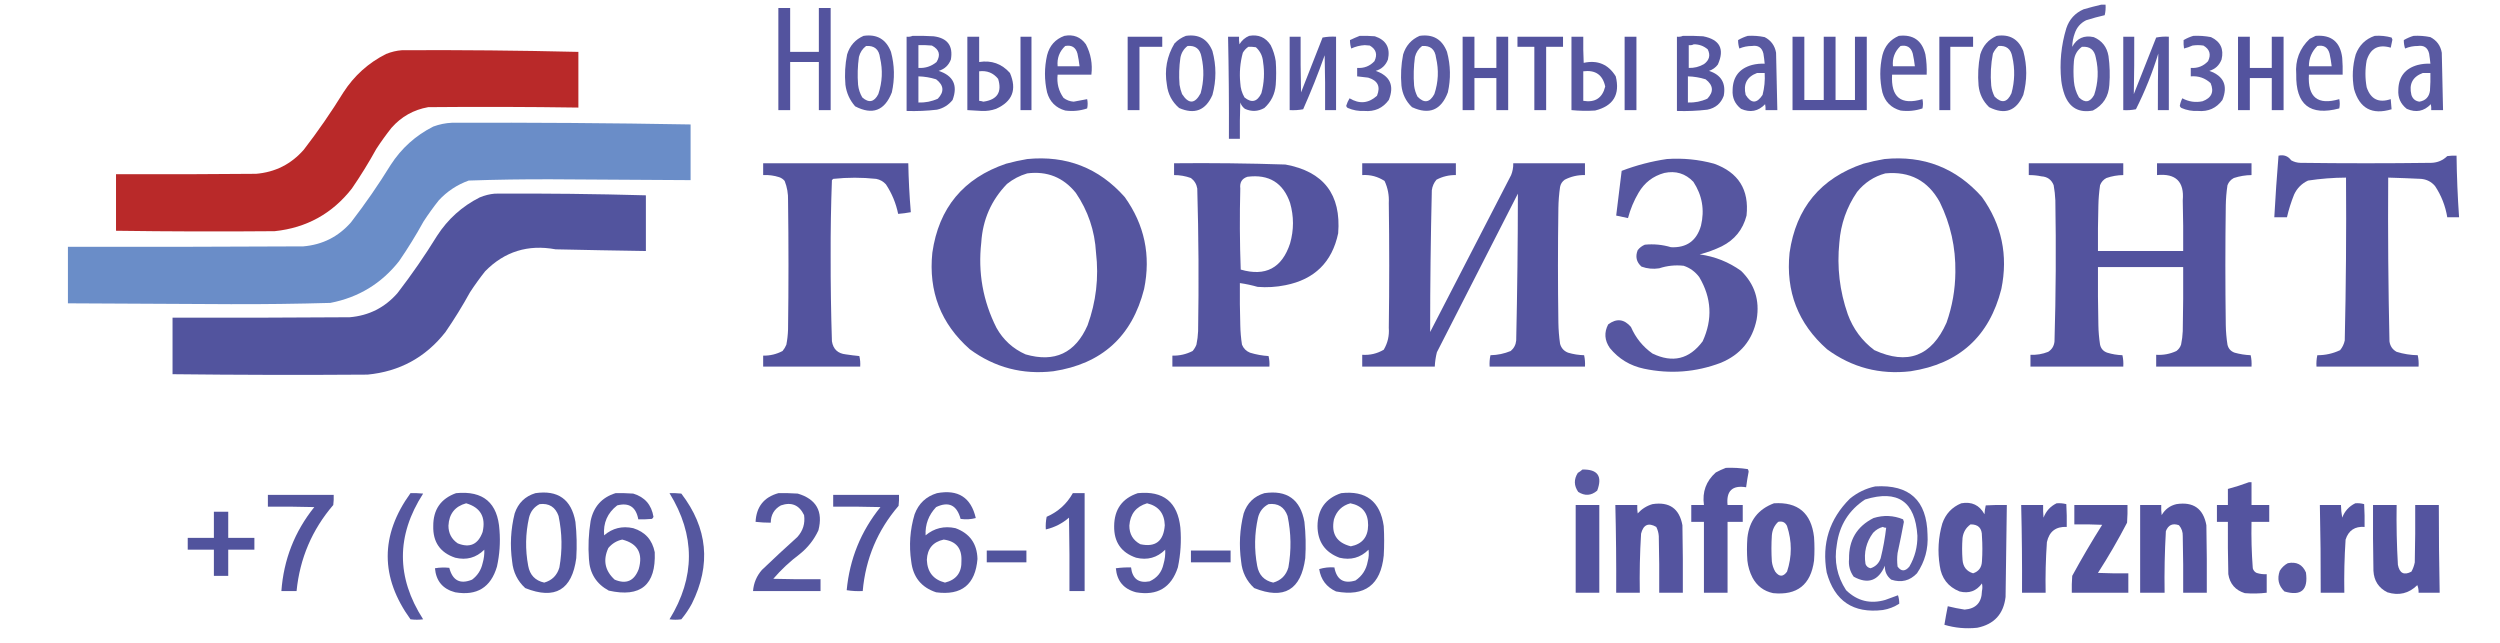 <?xml version="1.0" encoding="UTF-8"?>
<!DOCTYPE svg PUBLIC "-//W3C//DTD SVG 1.1//EN" "http://www.w3.org/Graphics/SVG/1.1/DTD/svg11.dtd">
<svg xmlns="http://www.w3.org/2000/svg" version="1.1" width="2963px" height="762px" style="shape-rendering:geometricPrecision; text-rendering:geometricPrecision; image-rendering:optimizeQuality; fill-rule:evenodd; clip-rule:evenodd" xmlns:xlink="http://www.w3.org/1999/xlink">
<g><path style="opacity:0.949" fill="#53539e" d="M 2490.5,5.5 C 2492.17,5.5 2493.83,5.5 2495.5,5.5C 2495.8,9.767 2495.46,13.934 2494.5,18C 2487.08,19.689 2479.75,21.689 2472.5,24C 2465.88,27.29 2461.38,32.457 2459,39.5C 2457.09,44.716 2456.09,50.049 2456,55.5C 2461.54,45.316 2470.04,41.482 2481.5,44C 2491.35,48.204 2497.18,55.704 2499,66.5C 2500.55,77.783 2500.88,89.117 2500,100.5C 2499.14,114.419 2492.64,124.586 2480.5,131C 2464.12,134.064 2452.95,127.897 2447,112.5C 2445.03,106.987 2443.7,101.321 2443,95.5C 2440.86,74.392 2442.86,53.725 2449,33.5C 2452.53,22.923 2459.36,15.423 2469.5,11C 2476.57,8.959 2483.57,7.126 2490.5,5.5 Z M 2467.5,55.5 C 2476.86,54.68 2482.36,59.013 2484,68.5C 2487.48,83.353 2486.81,98.019 2482,112.5C 2477.13,121.36 2471.13,122.36 2464,115.5C 2460.61,109.611 2458.61,103.278 2458,96.5C 2457.33,88.5 2457.33,80.5 2458,72.5C 2458.61,65.264 2461.78,59.598 2467.5,55.5 Z"/></g>
<g><path style="opacity:1" fill="#53539e" d="M 922.5,9.5 C 927.167,9.5 931.833,9.5 936.5,9.5C 936.5,26.833 936.5,44.167 936.5,61.5C 947.833,61.5 959.167,61.5 970.5,61.5C 970.5,44.167 970.5,26.833 970.5,9.5C 975.167,9.5 979.833,9.5 984.5,9.5C 984.5,49.833 984.5,90.167 984.5,130.5C 979.833,130.5 975.167,130.5 970.5,130.5C 970.5,111.5 970.5,92.5 970.5,73.5C 959.167,73.5 947.833,73.5 936.5,73.5C 936.5,92.5 936.5,111.5 936.5,130.5C 931.833,130.5 927.167,130.5 922.5,130.5C 922.5,90.167 922.5,49.833 922.5,9.5 Z"/></g>
<g><path style="opacity:0.954" fill="#53539e" d="M 1023.5,42.5 C 1039.4,40.2 1050.24,46.533 1056,61.5C 1060.26,77.406 1060.59,93.406 1057,109.5C 1048.53,131.208 1034.03,136.708 1013.5,126C 1007.1,118.7 1003.27,110.2 1002,100.5C 1000.93,88.385 1001.59,76.385 1004,64.5C 1007.23,54.115 1013.73,46.782 1023.5,42.5 Z M 1026.5,54.5 C 1036.33,53.819 1041.83,58.486 1043,68.5C 1046.4,83.015 1045.74,97.348 1041,111.5C 1036.13,121.03 1029.8,122.363 1022,115.5C 1019.26,110.867 1017.59,105.867 1017,100.5C 1016.12,89.45 1016.45,78.45 1018,67.5C 1019.35,62.104 1022.19,57.771 1026.5,54.5 Z"/></g>
<g><path style="opacity:0.969" fill="#53539e" d="M 1081.5,42.5 C 1089.84,42.334 1098.17,42.5 1106.5,43C 1122.96,45.11 1129.79,54.276 1127,70.5C 1124.38,77.391 1119.54,81.891 1112.5,84C 1129.94,89.717 1135.44,101.217 1129,118.5C 1124.19,124.488 1118.03,128.321 1110.5,130C 1098.55,131.391 1086.55,131.891 1074.5,131.5C 1074.5,102.167 1074.5,72.833 1074.5,43.5C 1077.06,43.802 1079.39,43.468 1081.5,42.5 Z M 1088.5,53.5 C 1093.84,53.334 1099.18,53.501 1104.5,54C 1113.28,58.629 1115.11,65.129 1110,73.5C 1103.81,78.644 1096.65,80.978 1088.5,80.5C 1088.5,71.5 1088.5,62.5 1088.5,53.5 Z M 1088.5,90.5 C 1095.69,90.686 1102.69,91.853 1109.5,94C 1118.69,101.055 1119.36,108.722 1111.5,117C 1104.22,120.304 1096.55,121.804 1088.5,121.5C 1088.5,111.167 1088.5,100.833 1088.5,90.5 Z"/></g>
<g><path style="opacity:0.961" fill="#53539e" d="M 1261.5,42.5 C 1272.26,40.468 1280.76,43.801 1287,52.5C 1292.87,63.791 1295.04,75.791 1293.5,88.5C 1280.17,88.5 1266.83,88.5 1253.5,88.5C 1252.32,98.618 1254.65,107.785 1260.5,116C 1264.03,118.677 1268.03,120.177 1272.5,120.5C 1277.85,119.49 1283.19,118.49 1288.5,117.5C 1289.29,121.213 1289.29,124.88 1288.5,128.5C 1280.06,131.359 1271.39,132.192 1262.5,131C 1251.36,127.86 1244.19,120.693 1241,109.5C 1237.67,94.833 1237.67,80.167 1241,65.5C 1243.88,54.128 1250.71,46.462 1261.5,42.5 Z M 1262.5,54.5 C 1270.12,53.06 1274.96,56.06 1277,63.5C 1278.08,68.468 1278.91,73.468 1279.5,78.5C 1270.83,78.5 1262.17,78.5 1253.5,78.5C 1252.61,68.97 1255.61,60.97 1262.5,54.5 Z"/></g>
<g><path style="opacity:0.955" fill="#53539e" d="M 1405.5,42.5 C 1420.76,40.267 1431.26,46.267 1437,60.5C 1441.67,77.833 1441.67,95.167 1437,112.5C 1428.99,130.835 1415.83,136.002 1397.5,128C 1389.12,120.744 1384.29,111.577 1383,100.5C 1379.96,82.953 1382.96,66.62 1392,51.5C 1395.88,47.429 1400.38,44.429 1405.5,42.5 Z M 1407.5,54.5 C 1416.86,53.68 1422.36,58.013 1424,67.5C 1427.24,81.908 1426.91,96.241 1423,110.5C 1416.2,123.326 1408.87,123.659 1401,111.5C 1399.59,107.943 1398.59,104.276 1398,100.5C 1397.13,89.783 1397.46,79.116 1399,68.5C 1400.09,62.63 1402.92,57.964 1407.5,54.5 Z"/></g>
<g><path style="opacity:0.97" fill="#53539e" d="M 1480.5,42.5 C 1491.49,40.581 1499.99,44.247 1506,53.5C 1509.01,59.517 1511.01,65.851 1512,72.5C 1512.67,81.833 1512.67,91.167 1512,100.5C 1511.09,111.476 1506.59,120.643 1498.5,128C 1490.99,132.219 1483.33,132.552 1475.5,129C 1472.89,127.062 1471.06,124.562 1470,121.5C 1469.5,135.829 1469.33,150.163 1469.5,164.5C 1465.17,164.5 1460.83,164.5 1456.5,164.5C 1456.69,124.16 1456.35,83.827 1455.5,43.5C 1459.83,43.5 1464.17,43.5 1468.5,43.5C 1468.34,46.518 1468.5,49.518 1469,52.5C 1471.79,47.866 1475.63,44.533 1480.5,42.5 Z M 1479.5,55.5 C 1482.52,55.335 1485.52,55.502 1488.5,56C 1493.62,60.664 1496.45,66.497 1497,73.5C 1498.93,85.965 1498.26,98.299 1495,110.5C 1490.09,120.712 1483.42,122.378 1475,115.5C 1471.94,110.255 1470.27,104.588 1470,98.5C 1468.77,86.293 1469.77,74.293 1473,62.5C 1474.69,59.642 1476.86,57.309 1479.5,55.5 Z"/></g>
<g><path style="opacity:0.946" fill="#53539e" d="M 1611.5,42.5 C 1617.51,42.334 1623.51,42.501 1629.5,43C 1642.81,47.44 1647.97,56.607 1645,70.5C 1642.38,77.391 1637.54,81.891 1630.5,84C 1647.63,90.036 1652.8,101.536 1646,118.5C 1638.87,128.221 1629.2,132.554 1617,131.5C 1610.23,131.849 1603.73,130.682 1597.5,128C 1596.48,127.481 1595.82,126.647 1595.5,125.5C 1596.45,122.305 1597.78,119.305 1599.5,116.5C 1611.17,123.539 1622,122.539 1632,113.5C 1636.46,102.589 1632.96,95.423 1621.5,92C 1617.17,91.417 1612.83,90.917 1608.5,90.5C 1608.5,87.167 1608.5,83.833 1608.5,80.5C 1616.67,81.059 1623.5,78.392 1629,72.5C 1632.82,64.568 1630.99,58.401 1623.5,54C 1621.5,53.833 1619.5,53.667 1617.5,53.5C 1611.89,53.817 1606.55,55.151 1601.5,57.5C 1600.45,54.211 1599.95,50.878 1600,47.5C 1603.86,45.648 1607.69,43.981 1611.5,42.5 Z"/></g>
<g><path style="opacity:0.953" fill="#53539e" d="M 1682.5,42.5 C 1698.4,40.2 1709.24,46.533 1715,61.5C 1719.26,77.406 1719.59,93.406 1716,109.5C 1708.02,130.6 1693.85,136.433 1673.5,127C 1666.27,120.049 1662.11,111.549 1661,101.5C 1659.92,89.053 1660.58,76.72 1663,64.5C 1666.23,54.115 1672.73,46.782 1682.5,42.5 Z M 1685.5,54.5 C 1695.33,53.819 1700.83,58.486 1702,68.5C 1705.4,83.015 1704.74,97.348 1700,111.5C 1694.54,121.67 1687.87,122.67 1680,114.5C 1677.9,110.417 1676.56,106.083 1676,101.5C 1675.12,90.117 1675.45,78.783 1677,67.5C 1678.35,62.104 1681.19,57.771 1685.5,54.5 Z"/></g>
<g><path style="opacity:0.97" fill="#53539e" d="M 1994.5,42.5 C 2002.51,42.334 2010.51,42.5 2018.5,43C 2038.41,46.893 2044.24,58.06 2036,76.5C 2033.29,80.104 2029.79,82.604 2025.5,84C 2039.93,88.697 2045.77,98.531 2043,113.5C 2039.66,122.604 2033.16,128.104 2023.5,130C 2011.55,131.391 1999.55,131.891 1987.5,131.5C 1987.5,102.167 1987.5,72.833 1987.5,43.5C 1990.06,43.802 1992.39,43.468 1994.5,42.5 Z M 2007.5,52.5 C 2013.76,52.466 2019.26,54.466 2024,58.5C 2027.47,65.449 2025.97,71.282 2019.5,76C 2013.94,79.212 2007.94,80.712 2001.5,80.5C 2001.5,71.5 2001.5,62.5 2001.5,53.5C 2003.74,53.795 2005.74,53.461 2007.5,52.5 Z M 2000.5,90.5 C 2007.69,90.686 2014.69,91.853 2021.5,94C 2030.69,101.055 2031.36,108.722 2023.5,117C 2016.22,120.304 2008.55,121.804 2000.5,121.5C 2000.5,111.167 2000.5,100.833 2000.5,90.5 Z"/></g>
<g><path style="opacity:0.961" fill="#53539e" d="M 2071.5,42.5 C 2078.26,42.123 2084.92,42.623 2091.5,44C 2099.04,47.912 2103.54,54.079 2105,62.5C 2105.39,85.172 2105.89,107.838 2106.5,130.5C 2101.83,130.5 2097.17,130.5 2092.5,130.5C 2092.66,128.143 2092.5,125.81 2092,123.5C 2083.91,131.955 2074.41,133.788 2063.5,129C 2056.21,123.298 2052.87,115.798 2053.5,106.5C 2053.84,90.989 2061.51,81.156 2076.5,77C 2081.42,75.75 2086.42,75.25 2091.5,75.5C 2091.14,71.491 2090.64,67.491 2090,63.5C 2088.29,56.389 2083.79,53.389 2076.5,54.5C 2071.27,54.47 2066.27,55.47 2061.5,57.5C 2060.45,54.211 2059.95,50.878 2060,47.5C 2063.72,45.324 2067.56,43.657 2071.5,42.5 Z M 2082.5,86.5 C 2085.5,86.5 2088.5,86.5 2091.5,86.5C 2092.03,95.32 2091.2,103.987 2089,112.5C 2082.17,122.949 2075.51,122.949 2069,112.5C 2065.91,99.678 2070.41,91.011 2082.5,86.5 Z"/></g>
<g><path style="opacity:0.959" fill="#53539e" d="M 2250.5,42.5 C 2267.42,40.586 2277.92,47.919 2282,64.5C 2283.32,72.439 2283.82,80.439 2283.5,88.5C 2269.83,88.5 2256.17,88.5 2242.5,88.5C 2240.97,115.323 2252.97,124.99 2278.5,117.5C 2279.29,121.213 2279.29,124.88 2278.5,128.5C 2270.06,131.359 2261.39,132.192 2252.5,131C 2241.36,127.86 2234.19,120.693 2231,109.5C 2227.67,94.833 2227.67,80.167 2231,65.5C 2233.79,54.55 2240.29,46.883 2250.5,42.5 Z M 2252.5,54.5 C 2260.12,53.06 2264.96,56.06 2267,63.5C 2268.08,68.468 2268.91,73.468 2269.5,78.5C 2260.83,78.5 2252.17,78.5 2243.5,78.5C 2242.61,68.97 2245.61,60.97 2252.5,54.5 Z"/></g>
<g><path style="opacity:0.955" fill="#53539e" d="M 2366.5,42.5 C 2381.76,40.267 2392.26,46.267 2398,60.5C 2402.67,77.833 2402.67,95.167 2398,112.5C 2389.64,131.592 2376.14,136.426 2357.5,127C 2350.27,120.049 2346.11,111.549 2345,101.5C 2343.92,89.053 2344.58,76.72 2347,64.5C 2350.23,54.115 2356.73,46.782 2366.5,42.5 Z M 2368.5,54.5 C 2377.86,53.68 2383.36,58.013 2385,67.5C 2388.24,81.908 2387.91,96.241 2384,110.5C 2379.07,121.491 2372.4,122.824 2364,114.5C 2361.9,110.417 2360.56,106.083 2360,101.5C 2358.88,88.714 2359.54,76.047 2362,63.5C 2363.61,60.062 2365.78,57.062 2368.5,54.5 Z"/></g>
<g><path style="opacity:0.946" fill="#53539e" d="M 2599.5,42.5 C 2606.57,42.161 2613.57,42.661 2620.5,44C 2631.75,49.343 2635.92,58.176 2633,70.5C 2630.38,77.391 2625.54,81.891 2618.5,84C 2635.63,90.036 2640.8,101.536 2634,118.5C 2626.87,128.221 2617.2,132.554 2605,131.5C 2598.23,131.849 2591.73,130.682 2585.5,128C 2584.48,127.481 2583.82,126.647 2583.5,125.5C 2584.04,122.328 2585.04,119.328 2586.5,116.5C 2594.15,120.609 2602.15,121.776 2610.5,120C 2621.2,116.01 2624.37,108.844 2620,98.5C 2613.41,92.432 2605.58,89.765 2596.5,90.5C 2596.5,87.167 2596.5,83.833 2596.5,80.5C 2604.67,81.059 2611.5,78.392 2617,72.5C 2620.82,64.568 2618.99,58.401 2611.5,54C 2607.17,53.333 2602.83,53.333 2598.5,54C 2595.24,55.467 2591.91,56.633 2588.5,57.5C 2587.99,54.159 2587.83,50.825 2588,47.5C 2591.72,45.324 2595.56,43.657 2599.5,42.5 Z"/></g>
<g><path style="opacity:0.96" fill="#53539e" d="M 2744.5,42.5 C 2763.21,41.031 2773.71,49.697 2776,68.5C 2776.5,75.158 2776.67,81.825 2776.5,88.5C 2763.17,88.5 2749.83,88.5 2736.5,88.5C 2734.97,115.323 2746.97,124.99 2772.5,117.5C 2773.29,121.213 2773.29,124.88 2772.5,128.5C 2737.8,137.651 2720.8,124.151 2721.5,88C 2720.16,71.34 2725.49,57.34 2737.5,46C 2739.93,44.787 2742.26,43.621 2744.5,42.5 Z M 2746.5,54.5 C 2754.12,53.06 2758.96,56.06 2761,63.5C 2762.08,68.468 2762.91,73.468 2763.5,78.5C 2754.5,78.5 2745.5,78.5 2736.5,78.5C 2736.54,69.037 2739.87,61.037 2746.5,54.5 Z"/></g>
<g><path style="opacity:0.95" fill="#53539e" d="M 2814.5,42.5 C 2821.32,42.008 2827.99,42.675 2834.5,44.5C 2834.83,45.333 2835.17,46.167 2835.5,47C 2834.75,50.163 2834.08,53.33 2833.5,56.5C 2818.98,52.175 2809.48,57.175 2805,71.5C 2803.03,82.175 2803.03,92.842 2805,103.5C 2809.76,117.628 2819.26,122.295 2833.5,117.5C 2833.83,121.5 2834.17,125.5 2834.5,129.5C 2811.34,136.51 2796.51,128.51 2790,105.5C 2787.5,91.649 2788.17,77.983 2792,64.5C 2796.11,53.557 2803.61,46.223 2814.5,42.5 Z"/></g>
<g><path style="opacity:0.961" fill="#53539e" d="M 2860.5,42.5 C 2867.26,42.123 2873.92,42.623 2880.5,44C 2888.04,47.912 2892.54,54.079 2894,62.5C 2894.39,85.172 2894.89,107.838 2895.5,130.5C 2890.83,130.5 2886.17,130.5 2881.5,130.5C 2881.66,128.143 2881.5,125.81 2881,123.5C 2872.91,131.955 2863.41,133.788 2852.5,129C 2845.21,123.298 2841.87,115.798 2842.5,106.5C 2842.84,90.989 2850.51,81.156 2865.5,77C 2870.42,75.75 2875.42,75.25 2880.5,75.5C 2880.14,71.491 2879.64,67.491 2879,63.5C 2877.29,56.389 2872.79,53.389 2865.5,54.5C 2860.27,54.47 2855.27,55.47 2850.5,57.5C 2849.45,54.211 2848.95,50.878 2849,47.5C 2852.72,45.324 2856.56,43.657 2860.5,42.5 Z M 2871.5,86.5 C 2874.5,86.5 2877.5,86.5 2880.5,86.5C 2880.67,93.508 2880.5,100.508 2880,107.5C 2878.97,114.916 2874.8,119.249 2867.5,120.5C 2862.64,119.808 2859.48,117.141 2858,112.5C 2854.91,99.678 2859.41,91.011 2871.5,86.5 Z"/></g>
<g><path style="opacity:0.977" fill="#53539e" d="M 1146.5,43.5 C 1151.17,43.5 1155.83,43.5 1160.5,43.5C 1160.5,53.5 1160.5,63.5 1160.5,73.5C 1175.12,71.205 1187.29,75.538 1197,86.5C 1205.44,106.196 1199.94,120.363 1180.5,129C 1175.01,130.926 1169.34,131.759 1163.5,131.5C 1157.82,131.266 1152.15,130.933 1146.5,130.5C 1146.5,101.5 1146.5,72.5 1146.5,43.5 Z M 1160.5,84.5 C 1169.8,83.393 1177.3,86.393 1183,93.5C 1187.8,109.221 1181.96,118.221 1165.5,120.5C 1163.87,119.954 1162.2,119.62 1160.5,119.5C 1160.5,107.833 1160.5,96.167 1160.5,84.5 Z"/></g>
<g><path style="opacity:1" fill="#53539e" d="M 1209.5,43.5 C 1213.83,43.5 1218.17,43.5 1222.5,43.5C 1222.5,72.5 1222.5,101.5 1222.5,130.5C 1218.17,130.5 1213.83,130.5 1209.5,130.5C 1209.5,101.5 1209.5,72.5 1209.5,43.5 Z"/></g>
<g><path style="opacity:1" fill="#53539e" d="M 1336.5,43.5 C 1350.17,43.5 1363.83,43.5 1377.5,43.5C 1377.5,47.5 1377.5,51.5 1377.5,55.5C 1368.5,55.5 1359.5,55.5 1350.5,55.5C 1350.5,80.5 1350.5,105.5 1350.5,130.5C 1345.83,130.5 1341.17,130.5 1336.5,130.5C 1336.5,101.5 1336.5,72.5 1336.5,43.5 Z"/></g>
<g><path style="opacity:0.977" fill="#53539e" d="M 1528.5,43.5 C 1532.83,43.5 1537.17,43.5 1541.5,43.5C 1541.33,65.502 1541.5,87.502 1542,109.5C 1550.5,87.833 1559,66.167 1567.5,44.5C 1572.79,43.505 1578.13,43.172 1583.5,43.5C 1583.5,72.5 1583.5,101.5 1583.5,130.5C 1579.17,130.5 1574.83,130.5 1570.5,130.5C 1570.67,108.831 1570.5,87.164 1570,65.5C 1562.33,87.171 1553.83,108.504 1544.5,129.5C 1539.21,130.495 1533.87,130.828 1528.5,130.5C 1528.5,101.5 1528.5,72.5 1528.5,43.5 Z"/></g>
<g><path style="opacity:1" fill="#53539e" d="M 1733.5,43.5 C 1738.17,43.5 1742.83,43.5 1747.5,43.5C 1747.5,55.833 1747.5,68.167 1747.5,80.5C 1756.17,80.5 1764.83,80.5 1773.5,80.5C 1773.5,68.167 1773.5,55.833 1773.5,43.5C 1778.17,43.5 1782.83,43.5 1787.5,43.5C 1787.5,72.5 1787.5,101.5 1787.5,130.5C 1782.83,130.5 1778.17,130.5 1773.5,130.5C 1773.5,117.833 1773.5,105.167 1773.5,92.5C 1764.83,92.5 1756.17,92.5 1747.5,92.5C 1747.5,105.167 1747.5,117.833 1747.5,130.5C 1742.83,130.5 1738.17,130.5 1733.5,130.5C 1733.5,101.5 1733.5,72.5 1733.5,43.5 Z"/></g>
<g><path style="opacity:1" fill="#53539e" d="M 1798.5,43.5 C 1816.5,43.5 1834.5,43.5 1852.5,43.5C 1852.5,47.5 1852.5,51.5 1852.5,55.5C 1845.83,55.5 1839.17,55.5 1832.5,55.5C 1832.5,80.5 1832.5,105.5 1832.5,130.5C 1827.83,130.5 1823.17,130.5 1818.5,130.5C 1818.5,105.5 1818.5,80.5 1818.5,55.5C 1811.83,55.5 1805.17,55.5 1798.5,55.5C 1798.5,51.5 1798.5,47.5 1798.5,43.5 Z"/></g>
<g><path style="opacity:0.976" fill="#53539e" d="M 1862.5,43.5 C 1867.17,43.5 1871.83,43.5 1876.5,43.5C 1876.33,53.839 1876.5,64.172 1877,74.5C 1893.49,70.882 1906.16,76.216 1915,90.5C 1920.27,112.136 1912.1,125.636 1890.5,131C 1881.15,131.61 1871.82,131.444 1862.5,130.5C 1862.5,101.5 1862.5,72.5 1862.5,43.5 Z M 1876.5,84.5 C 1890.85,82.651 1899.51,88.651 1902.5,102.5C 1899.18,116.169 1890.51,121.835 1876.5,119.5C 1876.5,107.833 1876.5,96.167 1876.5,84.5 Z"/></g>
<g><path style="opacity:1" fill="#53539e" d="M 1925.5,43.5 C 1930.17,43.5 1934.83,43.5 1939.5,43.5C 1939.5,72.5 1939.5,101.5 1939.5,130.5C 1934.83,130.5 1930.17,130.5 1925.5,130.5C 1925.5,101.5 1925.5,72.5 1925.5,43.5 Z"/></g>
<g><path style="opacity:1" fill="#53539e" d="M 2124.5,43.5 C 2129.17,43.5 2133.83,43.5 2138.5,43.5C 2138.5,68.5 2138.5,93.5 2138.5,118.5C 2146.17,118.5 2153.83,118.5 2161.5,118.5C 2161.5,93.5 2161.5,68.5 2161.5,43.5C 2166.17,43.5 2170.83,43.5 2175.5,43.5C 2175.5,68.5 2175.5,93.5 2175.5,118.5C 2183.17,118.5 2190.83,118.5 2198.5,118.5C 2198.5,93.5 2198.5,68.5 2198.5,43.5C 2203.17,43.5 2207.83,43.5 2212.5,43.5C 2212.5,72.5 2212.5,101.5 2212.5,130.5C 2183.17,130.5 2153.83,130.5 2124.5,130.5C 2124.5,101.5 2124.5,72.5 2124.5,43.5 Z"/></g>
<g><path style="opacity:1" fill="#53539e" d="M 2298.5,43.5 C 2311.83,43.5 2325.17,43.5 2338.5,43.5C 2338.5,47.5 2338.5,51.5 2338.5,55.5C 2329.5,55.5 2320.5,55.5 2311.5,55.5C 2311.5,80.5 2311.5,105.5 2311.5,130.5C 2307.17,130.5 2302.83,130.5 2298.5,130.5C 2298.5,101.5 2298.5,72.5 2298.5,43.5 Z"/></g>
<g><path style="opacity:0.974" fill="#53539e" d="M 2516.5,43.5 C 2520.83,43.5 2525.17,43.5 2529.5,43.5C 2529.61,66.202 2529.45,88.868 2529,111.5C 2537.83,89.167 2546.67,66.833 2555.5,44.5C 2560.46,43.506 2565.46,43.172 2570.5,43.5C 2570.5,72.5 2570.5,101.5 2570.5,130.5C 2566.17,130.5 2561.83,130.5 2557.5,130.5C 2557.45,108.148 2557.62,85.815 2558,63.5C 2551.03,86.247 2542.2,108.247 2531.5,129.5C 2526.54,130.494 2521.54,130.827 2516.5,130.5C 2516.5,101.5 2516.5,72.5 2516.5,43.5 Z"/></g>
<g><path style="opacity:1" fill="#53539e" d="M 2652.5,43.5 C 2657.17,43.5 2661.83,43.5 2666.5,43.5C 2666.5,55.833 2666.5,68.167 2666.5,80.5C 2675.17,80.5 2683.83,80.5 2692.5,80.5C 2692.5,68.167 2692.5,55.833 2692.5,43.5C 2697.17,43.5 2701.83,43.5 2706.5,43.5C 2706.5,72.5 2706.5,101.5 2706.5,130.5C 2701.83,130.5 2697.17,130.5 2692.5,130.5C 2692.5,117.833 2692.5,105.167 2692.5,92.5C 2683.83,92.5 2675.17,92.5 2666.5,92.5C 2666.5,105.167 2666.5,117.833 2666.5,130.5C 2661.83,130.5 2657.17,130.5 2652.5,130.5C 2652.5,101.5 2652.5,72.5 2652.5,43.5 Z"/></g>
<g><path style="opacity:0.992" fill="#b82828" d="M 476.5,59.5 C 546.195,59.155 615.861,59.822 685.5,61.5C 685.5,83.5 685.5,105.5 685.5,127.5C 626.169,126.616 566.835,126.449 507.5,127C 490.148,130.093 475.648,138.26 464,151.5C 457.613,159.554 451.613,167.888 446,176.5C 437.085,192.669 427.419,208.336 417,223.5C 393.725,253.225 363.225,270.058 325.5,274C 262.831,274.558 200.165,274.391 137.5,273.5C 137.5,251.167 137.5,228.833 137.5,206.5C 192.834,206.667 248.168,206.5 303.5,206C 326.194,204.07 345.027,194.57 360,177.5C 376.837,155.659 392.504,132.993 407,109.5C 419.747,89.75 436.581,74.584 457.5,64C 463.734,61.462 470.068,59.962 476.5,59.5 Z"/></g>
<g><path style="opacity:0.997" fill="#6a8dc8" d="M 535.5,145.5 C 629.855,145.155 724.189,145.821 818.5,147.5C 818.5,169.5 818.5,191.5 818.5,213.5C 763.668,213.12 708.834,212.786 654,212.5C 621.145,212.371 588.312,212.871 555.5,214C 541.726,218.966 529.893,226.799 520,237.5C 513.613,245.554 507.613,253.888 502,262.5C 493.085,278.669 483.419,294.336 473,309.5C 452.043,336.069 424.877,352.569 391.5,359C 352.183,360.125 312.85,360.625 273.5,360.5C 209.166,360.221 144.833,359.887 80.5,359.5C 80.5,337.167 80.5,314.833 80.5,292.5C 173.501,292.667 266.501,292.5 359.5,292C 382.194,290.07 401.027,280.57 416,263.5C 432.837,241.659 448.504,218.993 463,195.5C 475.747,175.75 492.581,160.584 513.5,150C 520.729,147.319 528.063,145.819 535.5,145.5 Z"/></g>
<g><path style="opacity:0.991" fill="#53539e" d="M 2700.5,184.5 C 2706.79,183.108 2711.79,184.941 2715.5,190C 2718.9,191.916 2722.57,192.916 2726.5,193C 2778.17,193.667 2829.83,193.667 2881.5,193C 2888.9,192.797 2895.24,190.13 2900.5,185C 2904.15,184.501 2907.82,184.335 2911.5,184.5C 2911.79,208.863 2912.79,233.197 2914.5,257.5C 2909.83,257.5 2905.17,257.5 2900.5,257.5C 2898.31,244.097 2893.48,231.764 2886,220.5C 2881.68,215.424 2876.18,212.591 2869.5,212C 2856.5,211.37 2843.5,210.87 2830.5,210.5C 2830.07,275.179 2830.57,339.846 2832,404.5C 2832.73,410.136 2835.56,414.303 2840.5,417C 2848.64,419.522 2856.97,420.856 2865.5,421C 2866.47,425.401 2866.8,429.901 2866.5,434.5C 2826.17,434.5 2785.83,434.5 2745.5,434.5C 2745.2,429.901 2745.53,425.401 2746.5,421C 2755.99,421.031 2764.99,419.031 2773.5,415C 2776.27,411.628 2778.1,407.795 2779,403.5C 2780.46,339.185 2780.96,274.851 2780.5,210.5C 2765.39,210.58 2750.39,211.747 2735.5,214C 2728.03,217.475 2722.53,222.975 2719,230.5C 2715.46,239.294 2712.62,248.294 2710.5,257.5C 2705.5,257.5 2700.5,257.5 2695.5,257.5C 2696.84,233.09 2698.51,208.757 2700.5,184.5 Z"/></g>
<g><path style="opacity:0.983" fill="#53539e" d="M 1217.5,188.5 C 1263.87,183.959 1302.37,198.959 1333,233.5C 1356.5,266.321 1364.17,302.654 1356,342.5C 1341.75,398.751 1305.91,431.251 1248.5,440C 1211.97,444.286 1178.97,435.62 1149.5,414C 1115.12,383.695 1100.29,345.528 1105,299.5C 1112.63,246.385 1141.79,211.218 1192.5,194C 1200.88,191.722 1209.21,189.889 1217.5,188.5 Z M 1217.5,205.5 C 1241,202.503 1260.16,210.169 1275,228.5C 1289.55,249.83 1297.55,273.497 1299,299.5C 1302.44,328.986 1299.11,357.652 1289,385.5C 1274.53,418.485 1250.03,429.985 1215.5,420C 1200.5,413.331 1189,402.831 1181,388.5C 1164.98,356.701 1158.98,323.034 1163,287.5C 1164.67,260.454 1174.84,237.287 1193.5,218C 1200.75,212.209 1208.75,208.042 1217.5,205.5 Z"/></g>
<g><path style="opacity:0.978" fill="#53539e" d="M 1975.5,188.5 C 1994.51,187.175 2013.17,189.009 2031.5,194C 2060.44,204.377 2073.27,224.877 2070,255.5C 2065.7,272.13 2055.87,284.297 2040.5,292C 2032.14,296.015 2023.47,299.181 2014.5,301.5C 2032.53,304.003 2048.86,310.503 2063.5,321C 2079.66,336.802 2085.82,355.969 2082,378.5C 2077.02,403.158 2062.85,420.325 2039.5,430C 2009.88,441.196 1979.55,443.529 1948.5,437C 1932.02,433.522 1918.52,425.355 1908,412.5C 1901.69,403.423 1901.02,394.09 1906,384.5C 1915.9,377.057 1924.9,378.057 1933,387.5C 1938.59,400.416 1947.09,410.916 1958.5,419C 1982.44,430.538 2002.27,425.705 2018,404.5C 2029.93,378.469 2028.6,353.136 2014,328.5C 2009.21,322.037 2003.05,317.537 1995.5,315C 1985.62,313.889 1975.95,314.889 1966.5,318C 1959.29,319.113 1952.29,318.446 1945.5,316C 1939.47,310.616 1937.97,304.116 1941,296.5C 1943.24,293.598 1946.07,291.431 1949.5,290C 1960.02,288.97 1970.36,289.97 1980.5,293C 1998.97,293.874 2010.81,285.374 2016,267.5C 2020.47,248.823 2017.47,231.489 2007,215.5C 1997.55,205.592 1986.05,202.092 1972.5,205C 1959.17,208.652 1949.01,216.485 1942,228.5C 1936.45,237.928 1932.29,247.928 1929.5,258.5C 1924.84,257.503 1920.17,256.503 1915.5,255.5C 1917.78,237.857 1919.94,220.19 1922,202.5C 1939.43,195.853 1957.26,191.186 1975.5,188.5 Z"/></g>
<g><path style="opacity:0.983" fill="#53539e" d="M 2233.5,188.5 C 2279.87,183.959 2318.37,198.959 2349,233.5C 2372.5,266.321 2380.17,302.654 2372,342.5C 2357.75,398.751 2321.91,431.251 2264.5,440C 2227.97,444.286 2194.97,435.62 2165.5,414C 2131.12,383.695 2116.29,345.528 2121,299.5C 2128.63,246.385 2157.79,211.218 2208.5,194C 2216.88,191.722 2225.21,189.889 2233.5,188.5 Z M 2234.5,205.5 C 2263.51,202.755 2285.01,214.089 2299,239.5C 2311.8,265.639 2317.97,293.305 2317.5,322.5C 2317.35,343.097 2313.85,363.097 2307,382.5C 2289.34,422.163 2260.84,432.996 2221.5,415C 2206.86,404.008 2196.36,389.841 2190,372.5C 2180.35,344.941 2177.01,316.608 2180,287.5C 2181.65,265.546 2188.65,245.546 2201,227.5C 2209.9,216.483 2221.06,209.15 2234.5,205.5 Z"/></g>
<g><path style="opacity:0.994" fill="#53539e" d="M 904.5,193.5 C 961.833,193.5 1019.17,193.5 1076.5,193.5C 1076.87,212.869 1077.87,232.202 1079.5,251.5C 1074.54,252.426 1069.54,253.092 1064.5,253.5C 1061.9,240.871 1057.07,229.204 1050,218.5C 1046.9,215.067 1043.06,212.9 1038.5,212C 1021.49,210.19 1004.49,210.19 987.5,212C 987,212.5 986.5,213 986,213.5C 984.875,243.478 984.375,273.478 984.5,303.5C 984.421,337.179 984.921,370.845 986,404.5C 987.503,413.847 993.003,419.014 1002.5,420C 1007.81,420.813 1013.15,421.479 1018.5,422C 1019.46,426.066 1019.8,430.233 1019.5,434.5C 981.167,434.5 942.833,434.5 904.5,434.5C 904.5,430.167 904.5,425.833 904.5,421.5C 912.651,421.637 920.318,419.804 927.5,416C 929.377,413.749 930.877,411.249 932,408.5C 933.139,402.564 933.805,396.564 934,390.5C 934.667,339.5 934.667,288.5 934,237.5C 934.22,229.532 932.886,221.865 930,214.5C 928.269,212.383 926.102,210.883 923.5,210C 917.327,207.999 910.994,207.166 904.5,207.5C 904.5,202.833 904.5,198.167 904.5,193.5 Z"/></g>
<g><path style="opacity:0.99" fill="#53539e" d="M 1391.5,193.5 C 1435.52,193.049 1479.52,193.549 1523.5,195C 1568.84,203.341 1589.67,230.508 1586,276.5C 1578.8,310.697 1557.97,331.197 1523.5,338C 1512.6,340.229 1501.6,340.895 1490.5,340C 1483.59,338.022 1476.59,336.522 1469.5,335.5C 1469.33,352.17 1469.5,368.837 1470,385.5C 1470.14,393.229 1470.81,400.895 1472,408.5C 1473.83,413 1477,416.167 1481.5,418C 1488.67,420.195 1496,421.528 1503.5,422C 1504.46,426.066 1504.8,430.233 1504.5,434.5C 1466.17,434.5 1427.83,434.5 1389.5,434.5C 1389.5,430.167 1389.5,425.833 1389.5,421.5C 1397.99,421.698 1405.99,419.864 1413.5,416C 1415.43,413.742 1416.93,411.242 1418,408.5C 1419.11,403.231 1419.77,397.897 1420,392.5C 1420.94,336.15 1420.61,279.817 1419,223.5C 1418.17,218.332 1415.67,214.165 1411.5,211C 1405.04,208.646 1398.38,207.479 1391.5,207.5C 1391.5,202.833 1391.5,198.167 1391.5,193.5 Z M 1478.5,209.5 C 1503.93,206.281 1520.76,216.614 1529,240.5C 1533.57,256.491 1533.57,272.491 1529,288.5C 1519.42,317.708 1499.92,328.041 1470.5,319.5C 1469.33,287.505 1469.17,255.505 1470,223.5C 1469.1,216.267 1471.93,211.6 1478.5,209.5 Z"/></g>
<g><path style="opacity:0.99" fill="#53539e" d="M 1614.5,193.5 C 1651.5,193.5 1688.5,193.5 1725.5,193.5C 1725.5,198.167 1725.5,202.833 1725.5,207.5C 1717.35,207.363 1709.68,209.196 1702.5,213C 1699.44,216.617 1697.61,220.784 1697,225.5C 1695.67,281.496 1695.01,337.496 1695,393.5C 1727,331.5 1759,269.5 1791,207.5C 1792.79,203 1793.63,198.333 1793.5,193.5C 1821.83,193.5 1850.17,193.5 1878.5,193.5C 1878.5,198.167 1878.5,202.833 1878.5,207.5C 1870.01,207.302 1862.01,209.136 1854.5,213C 1851.53,215.1 1849.7,217.934 1849,221.5C 1847.8,229.772 1847.13,238.106 1847,246.5C 1846.33,291.833 1846.33,337.167 1847,382.5C 1847.13,390.894 1847.8,399.228 1849,407.5C 1850.41,412.573 1853.57,416.073 1858.5,418C 1864.69,419.836 1871.02,420.836 1877.5,421C 1878.47,425.401 1878.8,429.901 1878.5,434.5C 1840.83,434.5 1803.17,434.5 1765.5,434.5C 1765.2,429.901 1765.53,425.401 1766.5,421C 1774.85,420.833 1782.85,419.166 1790.5,416C 1794.37,412.748 1796.53,408.581 1797,403.5C 1798.29,345.461 1798.95,287.461 1799,229.5C 1767,292.167 1735,354.833 1703,417.5C 1701.59,423.077 1700.76,428.743 1700.5,434.5C 1671.83,434.5 1643.17,434.5 1614.5,434.5C 1614.5,429.833 1614.5,425.167 1614.5,420.5C 1623.66,421.115 1632.16,419.115 1640,414.5C 1644.72,406.53 1646.72,397.863 1646,388.5C 1646.67,339.167 1646.67,289.833 1646,240.5C 1646.49,231.381 1644.82,222.715 1641,214.5C 1633.01,209.246 1624.18,206.912 1614.5,207.5C 1614.5,202.833 1614.5,198.167 1614.5,193.5 Z"/></g>
<g><path style="opacity:0.995" fill="#53539e" d="M 2404.5,193.5 C 2441.83,193.5 2479.17,193.5 2516.5,193.5C 2516.5,198.167 2516.5,202.833 2516.5,207.5C 2509.65,207.57 2502.98,208.737 2496.5,211C 2492.94,212.892 2490.44,215.725 2489,219.5C 2487.84,227.449 2487.18,235.449 2487,243.5C 2486.5,261.497 2486.33,279.497 2486.5,297.5C 2520.17,297.5 2553.83,297.5 2587.5,297.5C 2587.67,277.497 2587.5,257.497 2587,237.5C 2588.97,215.303 2578.8,205.303 2556.5,207.5C 2556.5,202.833 2556.5,198.167 2556.5,193.5C 2593.83,193.5 2631.17,193.5 2668.5,193.5C 2668.5,198.167 2668.5,202.833 2668.5,207.5C 2661.32,207.585 2654.32,208.752 2647.5,211C 2643.92,212.916 2641.42,215.749 2640,219.5C 2638.8,227.438 2638.14,235.438 2638,243.5C 2637.33,290.833 2637.33,338.167 2638,385.5C 2638.14,393.229 2638.81,400.895 2640,408.5C 2641.1,413.206 2643.94,416.373 2648.5,418C 2654.71,419.722 2661.04,420.722 2667.5,421C 2668.47,425.401 2668.8,429.901 2668.5,434.5C 2630.83,434.5 2593.17,434.5 2555.5,434.5C 2555.5,429.833 2555.5,425.167 2555.5,420.5C 2563.91,421.043 2571.91,419.543 2579.5,416C 2582.11,414.062 2583.94,411.562 2585,408.5C 2586.11,403.231 2586.77,397.897 2587,392.5C 2587.5,367.169 2587.67,341.836 2587.5,316.5C 2553.83,316.5 2520.17,316.5 2486.5,316.5C 2486.33,339.502 2486.5,362.502 2487,385.5C 2487.14,393.229 2487.81,400.895 2489,408.5C 2490.07,413.235 2492.9,416.402 2497.5,418C 2503.36,419.787 2509.36,420.787 2515.5,421C 2516.47,425.401 2516.8,429.901 2516.5,434.5C 2479.83,434.5 2443.17,434.5 2406.5,434.5C 2406.5,429.833 2406.5,425.167 2406.5,420.5C 2413.77,420.844 2420.77,419.677 2427.5,417C 2432.02,414.124 2434.52,409.957 2435,404.5C 2436.61,348.851 2436.95,293.184 2436,237.5C 2435.74,231.449 2435.07,225.449 2434,219.5C 2431.42,212.953 2426.58,209.453 2419.5,209C 2414.55,207.95 2409.55,207.45 2404.5,207.5C 2404.5,202.833 2404.5,198.167 2404.5,193.5 Z"/></g>
<g><path style="opacity:0.993" fill="#52549e" d="M 586.5,229.5 C 646.202,229.153 705.869,229.82 765.5,231.5C 765.5,253.5 765.5,275.5 765.5,297.5C 729.832,296.958 694.166,296.292 658.5,295.5C 625.791,289.449 597.958,298.115 575,321.5C 568.613,329.554 562.613,337.888 557,346.5C 548.085,362.669 538.419,378.336 528,393.5C 504.469,423.519 473.635,440.352 435.5,444C 358.498,444.555 281.498,444.389 204.5,443.5C 204.5,421.167 204.5,398.833 204.5,376.5C 274.501,376.667 344.501,376.5 414.5,376C 437.194,374.07 456.027,364.57 471,347.5C 487.837,325.659 503.504,302.993 518,279.5C 530.747,259.75 547.581,244.584 568.5,234C 574.407,231.53 580.407,230.03 586.5,229.5 Z"/></g>
<g><path style="opacity:0.991" fill="#53539e" d="M 2045.5,554.5 C 2054.23,554.161 2062.89,554.661 2071.5,556C 2072.08,556.893 2072.41,557.893 2072.5,559C 2071.3,565.146 2070.3,571.313 2069.5,577.5C 2053.15,574.847 2045.82,581.847 2047.5,598.5C 2053.5,598.5 2059.5,598.5 2065.5,598.5C 2065.5,605.167 2065.5,611.833 2065.5,618.5C 2059.5,618.5 2053.5,618.5 2047.5,618.5C 2047.5,646.5 2047.5,674.5 2047.5,702.5C 2038.17,702.5 2028.83,702.5 2019.5,702.5C 2019.5,674.5 2019.5,646.5 2019.5,618.5C 2014.5,618.5 2009.5,618.5 2004.5,618.5C 2004.5,611.833 2004.5,605.167 2004.5,598.5C 2009.5,598.5 2014.5,598.5 2019.5,598.5C 2017.36,583.068 2022.03,570.235 2033.5,560C 2037.48,557.854 2041.48,556.02 2045.5,554.5 Z"/></g>
<g><path style="opacity:0.961" fill="#53539e" d="M 1875.5,556.5 C 1893.62,556.055 1899.46,564.389 1893,581.5C 1885.89,587.54 1878.39,588.04 1870.5,583C 1865.37,575.625 1865.21,568.125 1870,560.5C 1872.02,559.303 1873.85,557.97 1875.5,556.5 Z"/></g>
<g><path style="opacity:0.992" fill="#53539e" d="M 2665.5,571.5 C 2666.5,571.5 2667.5,571.5 2668.5,571.5C 2668.5,580.5 2668.5,589.5 2668.5,598.5C 2675.5,598.5 2682.5,598.5 2689.5,598.5C 2689.5,605.167 2689.5,611.833 2689.5,618.5C 2682.5,618.5 2675.5,618.5 2668.5,618.5C 2668.11,636.867 2668.61,655.201 2670,673.5C 2670.69,676.057 2672.19,677.891 2674.5,679C 2678.4,680.266 2682.4,680.766 2686.5,680.5C 2686.5,687.833 2686.5,695.167 2686.5,702.5C 2677.86,703.544 2669.19,703.711 2660.5,703C 2649.33,699.503 2642.83,692.003 2641,680.5C 2640.5,659.836 2640.33,639.169 2640.5,618.5C 2636.17,618.5 2631.83,618.5 2627.5,618.5C 2627.5,611.833 2627.5,605.167 2627.5,598.5C 2631.83,598.5 2636.17,598.5 2640.5,598.5C 2640.5,592.167 2640.5,585.833 2640.5,579.5C 2649.05,577.204 2657.38,574.537 2665.5,571.5 Z"/></g>
<g><path style="opacity:0.95" fill="#53539e" d="M 2222.5,576.5 C 2263,574.001 2283.67,593.001 2284.5,633.5C 2285.57,650.329 2281.41,665.662 2272,679.5C 2263.47,688.392 2253.31,690.892 2241.5,687C 2236.16,682.809 2233.66,677.309 2234,670.5C 2226.22,688.424 2213.89,692.758 2197,683.5C 2192.52,677.239 2190.68,670.239 2191.5,662.5C 2191.1,640.113 2200.76,623.946 2220.5,614C 2232.37,610.29 2244.04,610.79 2255.5,615.5C 2255.83,616.5 2256.17,617.5 2256.5,618.5C 2254.19,630.873 2251.69,643.206 2249,655.5C 2248.33,660.833 2248.33,666.167 2249,671.5C 2253.28,677.481 2257.95,677.481 2263,671.5C 2269.52,660.268 2272.68,648.101 2272.5,635C 2269.98,594.411 2249.31,580.077 2210.5,592C 2191.25,604.617 2180.09,622.451 2177,645.5C 2173.59,665.069 2177.26,683.069 2188,699.5C 2201.2,712.339 2216.7,716.173 2234.5,711C 2239.5,709.058 2244.5,707.224 2249.5,705.5C 2250.55,708.789 2251.05,712.122 2251,715.5C 2245.04,719.375 2238.54,721.875 2231.5,723C 2196.5,727.255 2174.33,712.422 2165,678.5C 2158.98,644.389 2168.14,615.222 2192.5,591C 2201.39,583.718 2211.39,578.885 2222.5,576.5 Z M 2231.5,624.5 C 2232.71,625.234 2234.04,625.567 2235.5,625.5C 2234.09,637.631 2231.92,649.631 2229,661.5C 2226.97,667.526 2222.97,671.526 2217,673.5C 2214.1,672.931 2212.1,671.265 2211,668.5C 2208.83,654.855 2211.83,642.522 2220,631.5C 2223.26,628.037 2227.1,625.704 2231.5,624.5 Z"/></g>
<g><path style="opacity:0.972" fill="#51539d" d="M 486.5,584.5 C 491.511,584.334 496.511,584.501 501.5,585C 469.541,634.639 469.541,684.306 501.5,734C 496.5,734.667 491.5,734.667 486.5,734C 450.517,684.161 450.517,634.328 486.5,584.5 Z"/></g>
<g><path style="opacity:0.973" fill="#52539d" d="M 540.5,584.5 C 572.834,581.33 590,595.996 592,628.5C 593.133,642.989 592.133,657.323 589,671.5C 581.731,696.234 565.231,706.4 539.5,702C 524.84,698.169 516.84,688.669 515.5,673.5C 521.138,672.541 526.805,672.374 532.5,673C 536.387,688.108 545.387,692.775 559.5,687C 566.033,682.121 570.199,675.621 572,667.5C 573.544,662.243 574.211,656.91 574,651.5C 564.371,661.045 552.871,664.212 539.5,661C 521.686,654.994 513.019,642.494 513.5,623.5C 513.391,604.014 522.391,591.014 540.5,584.5 Z M 552.5,596.5 C 569.503,601.478 576.003,612.812 572,630.5C 566.683,645.246 556.849,649.746 542.5,644C 535.162,638.994 531.496,631.994 531.5,623C 532.23,608.975 539.23,600.142 552.5,596.5 Z"/></g>
<g><path style="opacity:0.978" fill="#51539d" d="M 634.5,584.5 C 661.369,580.548 677.203,591.882 682,618.5C 683.557,632.792 683.891,647.126 683,661.5C 677.959,699.267 657.792,711.101 622.5,697C 613.34,688.553 608.174,678.053 607,665.5C 604.304,646.288 605.304,627.288 610,608.5C 614.12,596.212 622.286,588.212 634.5,584.5 Z M 639.5,597.5 C 650.684,596.178 658.184,600.845 662,611.5C 666.272,631.752 666.605,652.086 663,672.5C 660.298,681.868 654.298,687.868 645,690.5C 634.282,688.113 627.948,681.446 626,670.5C 622.428,651.42 622.762,632.42 627,613.5C 628.807,606.207 632.973,600.874 639.5,597.5 Z"/></g>
<g><path style="opacity:0.973" fill="#52539d" d="M 729.5,584.5 C 736.508,584.334 743.508,584.5 750.5,585C 764.156,589.099 772.156,598.266 774.5,612.5C 774.182,613.647 773.516,614.481 772.5,615C 767.177,615.499 761.844,615.666 756.5,615.5C 753.803,600.845 745.469,595.345 731.5,599C 719.951,607.962 714.784,619.796 716,634.5C 725.952,625.936 737.452,623.103 750.5,626C 764.627,630.394 773.127,639.894 776,654.5C 777.539,693.296 759.372,708.463 721.5,700C 706.734,691.991 698.9,679.491 698,662.5C 696.912,647.406 697.578,632.406 700,617.5C 703.473,600.54 713.307,589.54 729.5,584.5 Z M 737.5,639.5 C 755.834,644.213 762.334,655.88 757,674.5C 751.701,688.591 742.201,692.758 728.5,687C 716.914,676.367 714.414,663.867 721,649.5C 725.443,644.205 730.943,640.871 737.5,639.5 Z"/></g>
<g><path style="opacity:0.974" fill="#51539d" d="M 793.5,584.5 C 798.179,584.334 802.845,584.501 807.5,585C 838.801,625.812 842.968,669.312 820,715.5C 816.452,722.099 812.286,728.265 807.5,734C 802.833,734.667 798.167,734.667 793.5,734C 824.15,684.114 824.15,634.28 793.5,584.5 Z"/></g>
<g><path style="opacity:0.979" fill="#52539d" d="M 922.5,584.5 C 930.174,584.334 937.841,584.5 945.5,585C 967.538,591.568 975.705,606.068 970,628.5C 964.814,639.702 957.314,649.202 947.5,657C 936.13,665.525 925.797,675.192 916.5,686C 935.164,686.5 953.83,686.667 972.5,686.5C 972.5,691.167 972.5,695.833 972.5,700.5C 945.833,700.5 919.167,700.5 892.5,700.5C 893.25,691.001 896.75,682.667 903,675.5C 916.81,662.268 930.81,649.268 945,636.5C 951.714,629.073 954.381,620.406 953,610.5C 947.187,598.507 938.02,594.674 925.5,599C 917.537,603.414 913.537,610.248 913.5,619.5C 907.477,619.498 901.477,619.165 895.5,618.5C 896.437,600.581 905.437,589.248 922.5,584.5 Z"/></g>
<g><path style="opacity:0.975" fill="#52539d" d="M 1110.5,584.5 C 1135.53,579.763 1150.87,589.596 1156.5,614C 1150.61,615.576 1144.61,615.909 1138.5,615C 1134.05,598.601 1124.38,593.934 1109.5,601C 1100.59,610.385 1096.43,621.552 1097,634.5C 1107.31,625.903 1119.15,623.07 1132.5,626C 1149.37,632.226 1158.04,644.392 1158.5,662.5C 1155.99,692.845 1139.66,706.012 1109.5,702C 1091.99,696.202 1082.16,684.036 1080,665.5C 1077.17,646.518 1078.51,627.851 1084,609.5C 1088.76,596.727 1097.59,588.394 1110.5,584.5 Z M 1118.5,639.5 C 1133.09,641.428 1140.09,649.761 1139.5,664.5C 1139.97,678.513 1133.47,687.18 1120,690.5C 1106.21,686.97 1099.04,677.97 1098.5,663.5C 1099.09,650.276 1105.75,642.276 1118.5,639.5 Z"/></g>
<g><path style="opacity:0.994" fill="#51549d" d="M 1271.5,584.5 C 1276.17,584.5 1280.83,584.5 1285.5,584.5C 1285.5,623.167 1285.5,661.833 1285.5,700.5C 1279.5,700.5 1273.5,700.5 1267.5,700.5C 1267.67,671.498 1267.5,642.498 1267,613.5C 1258.97,620.433 1249.8,625.1 1239.5,627.5C 1239.17,622.456 1239.51,617.456 1240.5,612.5C 1254.02,606.593 1264.35,597.259 1271.5,584.5 Z"/></g>
<g><path style="opacity:0.973" fill="#52539d" d="M 1348.5,584.5 C 1378.94,581.439 1395.77,595.106 1399,625.5C 1400.28,641.331 1399.28,656.998 1396,672.5C 1388.17,696.51 1371.67,706.343 1346.5,702C 1331.83,698.157 1323.83,688.657 1322.5,673.5C 1328.46,672.693 1334.46,672.36 1340.5,672.5C 1342.12,685.985 1349.46,691.485 1362.5,689C 1371.43,684.984 1376.93,678.151 1379,668.5C 1380.65,662.922 1381.32,657.255 1381,651.5C 1371.37,661.045 1359.87,664.212 1346.5,661C 1328.86,654.933 1320.19,642.433 1320.5,623.5C 1320.69,603.683 1330.02,590.683 1348.5,584.5 Z M 1359.5,596.5 C 1373.05,599.727 1380.05,608.393 1380.5,622.5C 1379.14,641.403 1369.48,648.903 1351.5,645C 1342.83,640.344 1338.5,633.011 1338.5,623C 1339.48,609.21 1346.48,600.376 1359.5,596.5 Z"/></g>
<g><path style="opacity:0.978" fill="#51539d" d="M 1498.5,584.5 C 1525.37,580.548 1541.2,591.882 1546,618.5C 1547.56,632.792 1547.89,647.126 1547,661.5C 1541.96,699.267 1521.79,711.101 1486.5,697C 1477.34,688.553 1472.17,678.053 1471,665.5C 1468.3,646.288 1469.3,627.288 1474,608.5C 1478.12,596.212 1486.29,588.212 1498.5,584.5 Z M 1503.5,597.5 C 1514.68,596.178 1522.18,600.845 1526,611.5C 1530.27,631.752 1530.61,652.086 1527,672.5C 1524.3,681.868 1518.3,687.868 1509,690.5C 1498.28,688.113 1491.95,681.446 1490,670.5C 1486.43,651.42 1486.76,632.42 1491,613.5C 1492.81,606.207 1496.97,600.874 1503.5,597.5 Z"/></g>
<g><path style="opacity:0.974" fill="#52539d" d="M 1589.5,584.5 C 1618.98,581.153 1635.82,594.153 1640,623.5C 1640.67,635.167 1640.67,646.833 1640,658.5C 1636.43,693.184 1617.6,707.351 1583.5,701C 1572.14,695.811 1565.47,686.977 1563.5,674.5C 1569.34,672.701 1575.34,672.034 1581.5,672.5C 1584.2,687.067 1592.53,692.233 1606.5,688C 1614.46,682.601 1619.29,675.101 1621,665.5C 1622.29,660.89 1622.62,656.223 1622,651.5C 1612.41,661.05 1600.91,664.216 1587.5,661C 1570.33,654.532 1561.67,642.032 1561.5,623.5C 1561.71,603.663 1571.05,590.663 1589.5,584.5 Z M 1600.5,596.5 C 1614.59,599.298 1621.59,607.965 1621.5,622.5C 1621.37,636.451 1614.54,644.784 1601,647.5C 1584.21,643.266 1577.54,632.599 1581,615.5C 1584.12,605.544 1590.62,599.21 1600.5,596.5 Z"/></g>
<g><path style="opacity:0.983" fill="#52539d" d="M 317.5,586.5 C 343.5,586.5 369.5,586.5 395.5,586.5C 395.666,590.514 395.499,594.514 395,598.5C 369.832,627.849 355.332,661.849 351.5,700.5C 345.5,700.5 339.5,700.5 333.5,700.5C 336.212,663.179 349.212,630.012 372.5,601C 354.17,600.5 335.836,600.333 317.5,600.5C 317.5,595.833 317.5,591.167 317.5,586.5 Z"/></g>
<g><path style="opacity:0.981" fill="#52539d" d="M 987.5,586.5 C 1013.5,586.5 1039.5,586.5 1065.5,586.5C 1065.67,590.846 1065.5,595.179 1065,599.5C 1040.04,628.533 1025.87,662.2 1022.5,700.5C 1016.13,700.83 1009.8,700.496 1003.5,699.5C 1006.98,662.519 1020.32,629.686 1043.5,601C 1024.84,600.5 1006.17,600.333 987.5,600.5C 987.5,595.833 987.5,591.167 987.5,586.5 Z"/></g>
<g><path style="opacity:0.976" fill="#53539e" d="M 2102.5,596.5 C 2130.86,594.676 2146.69,608.009 2150,636.5C 2150.67,645.833 2150.67,655.167 2150,664.5C 2146.14,693.035 2129.98,705.869 2101.5,703C 2090.48,700.646 2082.31,694.479 2077,684.5C 2073.79,678.202 2071.79,671.535 2071,664.5C 2070.33,655.5 2070.33,646.5 2071,637.5C 2073.2,617.171 2083.7,603.504 2102.5,596.5 Z M 2107.5,618.5 C 2112.44,617.352 2115.94,619.019 2118,623.5C 2123.93,641.503 2123.93,659.503 2118,677.5C 2113.41,683.891 2108.74,683.891 2104,677.5C 2101.87,673.768 2100.53,669.768 2100,665.5C 2099.33,655.167 2099.33,644.833 2100,634.5C 2100.52,628.049 2103.02,622.716 2107.5,618.5 Z"/></g>
<g><path style="opacity:0.98" fill="#53539e" d="M 2324.5,596.5 C 2336.88,594.273 2346.04,598.606 2352,609.5C 2352.21,605.911 2352.71,602.411 2353.5,599C 2361.83,598.5 2370.16,598.334 2378.5,598.5C 2377.91,634.831 2377.41,671.164 2377,707.5C 2374.62,727.759 2363.46,739.925 2343.5,744C 2330.22,745.451 2317.22,744.284 2304.5,740.5C 2305.7,733.145 2307.04,725.811 2308.5,718.5C 2315.09,720.147 2321.76,721.481 2328.5,722.5C 2341.89,721.438 2348.72,714.105 2349,700.5C 2349.67,697.5 2349.67,694.5 2349,691.5C 2342.44,700.578 2333.61,703.744 2322.5,701C 2308.81,695.483 2300.97,685.316 2299,670.5C 2296.29,653.589 2297.29,636.922 2302,620.5C 2305.96,609.048 2313.46,601.048 2324.5,596.5 Z M 2335.5,621.5 C 2344.65,621.378 2349.15,626.044 2349,635.5C 2349.67,645.5 2349.67,655.5 2349,665.5C 2348.63,672.609 2345.13,677.275 2338.5,679.5C 2330.77,677.082 2326.61,671.749 2326,663.5C 2325.33,654.833 2325.33,646.167 2326,637.5C 2326.9,630.685 2330.07,625.352 2335.5,621.5 Z"/></g>
<g><path style="opacity:0.99" fill="#53539e" d="M 2437.5,596.5 C 2441.44,596.207 2445.27,596.54 2449,597.5C 2449.5,606.494 2449.67,615.494 2449.5,624.5C 2436.6,623.895 2428.77,629.895 2426,642.5C 2424.59,662.464 2424.09,682.464 2424.5,702.5C 2415.17,702.5 2405.83,702.5 2396.5,702.5C 2396.68,667.826 2396.35,633.159 2395.5,598.5C 2404.17,598.5 2412.83,598.5 2421.5,598.5C 2421.33,603.511 2421.5,608.511 2422,613.5C 2424.96,605.709 2430.13,600.043 2437.5,596.5 Z"/></g>
<g><path style="opacity:0.99" fill="#53539e" d="M 2791.5,596.5 C 2795.11,596.211 2798.61,596.544 2802,597.5C 2802.5,606.494 2802.67,615.494 2802.5,624.5C 2791.01,623.653 2783.51,628.653 2780,639.5C 2778.61,660.47 2778.11,681.47 2778.5,702.5C 2769.17,702.5 2759.83,702.5 2750.5,702.5C 2750.6,667.828 2750.27,633.161 2749.5,598.5C 2757.83,598.5 2766.17,598.5 2774.5,598.5C 2774.59,603.536 2775.09,608.536 2776,613.5C 2778.96,605.709 2784.13,600.043 2791.5,596.5 Z"/></g>
<g><path style="opacity:0.992" fill="#53539e" d="M 1958.5,597.5 C 1978.54,594.419 1990.37,602.752 1994,622.5C 1994.5,649.165 1994.67,675.831 1994.5,702.5C 1985.17,702.5 1975.83,702.5 1966.5,702.5C 1966.67,680.164 1966.5,657.831 1966,635.5C 1965.74,631.623 1964.74,627.957 1963,624.5C 1953.7,619.142 1947.7,621.809 1945,632.5C 1943.57,655.799 1943.07,679.132 1943.5,702.5C 1934.17,702.5 1924.83,702.5 1915.5,702.5C 1915.68,667.826 1915.35,633.159 1914.5,598.5C 1923.17,598.5 1931.83,598.5 1940.5,598.5C 1940.33,601.85 1940.5,605.183 1941,608.5C 1945.88,603.152 1951.71,599.486 1958.5,597.5 Z"/></g>
<g><path style="opacity:0.992" fill="#53539e" d="M 2579.5,597.5 C 2599.54,594.419 2611.37,602.752 2615,622.5C 2615.5,649.165 2615.67,675.831 2615.5,702.5C 2606.17,702.5 2596.83,702.5 2587.5,702.5C 2587.67,680.164 2587.5,657.831 2587,635.5C 2587.18,630.526 2585.68,626.193 2582.5,622.5C 2575.04,619.812 2569.88,622.145 2567,629.5C 2565.59,653.805 2565.09,678.138 2565.5,702.5C 2555.83,702.5 2546.17,702.5 2536.5,702.5C 2536.5,667.833 2536.5,633.167 2536.5,598.5C 2544.83,598.5 2553.17,598.5 2561.5,598.5C 2561.33,602.514 2561.5,606.514 2562,610.5C 2566.05,603.599 2571.88,599.266 2579.5,597.5 Z"/></g>
<g><path style="opacity:1" fill="#53539e" d="M 1867.5,598.5 C 1876.83,598.5 1886.17,598.5 1895.5,598.5C 1895.5,633.167 1895.5,667.833 1895.5,702.5C 1886.17,702.5 1876.83,702.5 1867.5,702.5C 1867.5,667.833 1867.5,633.167 1867.5,598.5 Z"/></g>
<g><path style="opacity:0.989" fill="#53539e" d="M 2458.5,598.5 C 2479.5,598.5 2500.5,598.5 2521.5,598.5C 2521.67,605.508 2521.5,612.508 2521,619.5C 2510.38,639.906 2498.88,659.74 2486.5,679C 2498.5,679.5 2510.5,679.667 2522.5,679.5C 2522.5,687.167 2522.5,694.833 2522.5,702.5C 2500.17,702.5 2477.83,702.5 2455.5,702.5C 2455.33,695.825 2455.5,689.158 2456,682.5C 2467.2,661.922 2479.04,641.756 2491.5,622C 2480.51,621.5 2469.51,621.333 2458.5,621.5C 2458.5,613.833 2458.5,606.167 2458.5,598.5 Z"/></g>
<g><path style="opacity:0.992" fill="#53539e" d="M 2812.5,598.5 C 2821.83,598.5 2831.17,598.5 2840.5,598.5C 2840.12,622.192 2840.62,645.859 2842,669.5C 2843.99,679.477 2849.32,682.143 2858,677.5C 2859.93,674.052 2861.26,670.385 2862,666.5C 2862.5,643.836 2862.67,621.169 2862.5,598.5C 2871.83,598.5 2881.17,598.5 2890.5,598.5C 2890.46,633.171 2890.8,667.838 2891.5,702.5C 2883.17,702.5 2874.83,702.5 2866.5,702.5C 2866.65,699.393 2866.15,696.393 2865,693.5C 2854.95,703.418 2843.12,706.251 2829.5,702C 2819.14,696.81 2813.64,688.31 2813,676.5C 2812.5,650.502 2812.33,624.502 2812.5,598.5 Z"/></g>
<g><path style="opacity:0.999" fill="#51539d" d="M 253.5,606.5 C 259.167,606.5 264.833,606.5 270.5,606.5C 270.5,616.833 270.5,627.167 270.5,637.5C 280.833,637.5 291.167,637.5 301.5,637.5C 301.5,642.167 301.5,646.833 301.5,651.5C 291.167,651.5 280.833,651.5 270.5,651.5C 270.5,661.833 270.5,672.167 270.5,682.5C 264.833,682.5 259.167,682.5 253.5,682.5C 253.5,672.167 253.5,661.833 253.5,651.5C 243.167,651.5 232.833,651.5 222.5,651.5C 222.5,646.833 222.5,642.167 222.5,637.5C 232.833,637.5 243.167,637.5 253.5,637.5C 253.5,627.167 253.5,616.833 253.5,606.5 Z"/></g>
<g><path style="opacity:1" fill="#51549d" d="M 1169.5,652.5 C 1185.17,652.5 1200.83,652.5 1216.5,652.5C 1216.5,657.167 1216.5,661.833 1216.5,666.5C 1200.83,666.5 1185.17,666.5 1169.5,666.5C 1169.5,661.833 1169.5,657.167 1169.5,652.5 Z"/></g>
<g><path style="opacity:1" fill="#51549d" d="M 1411.5,652.5 C 1427.17,652.5 1442.83,652.5 1458.5,652.5C 1458.5,657.167 1458.5,661.833 1458.5,666.5C 1442.83,666.5 1427.17,666.5 1411.5,666.5C 1411.5,661.833 1411.5,657.167 1411.5,652.5 Z"/></g>
<g><path style="opacity:0.968" fill="#53539e" d="M 2711.5,667.5 C 2721.81,665.414 2728.97,669.081 2733,678.5C 2735.87,699.313 2727.37,706.813 2707.5,701C 2700.46,694.121 2698.62,685.954 2702,676.5C 2704.41,672.592 2707.57,669.592 2711.5,667.5 Z"/></g>
</svg>
